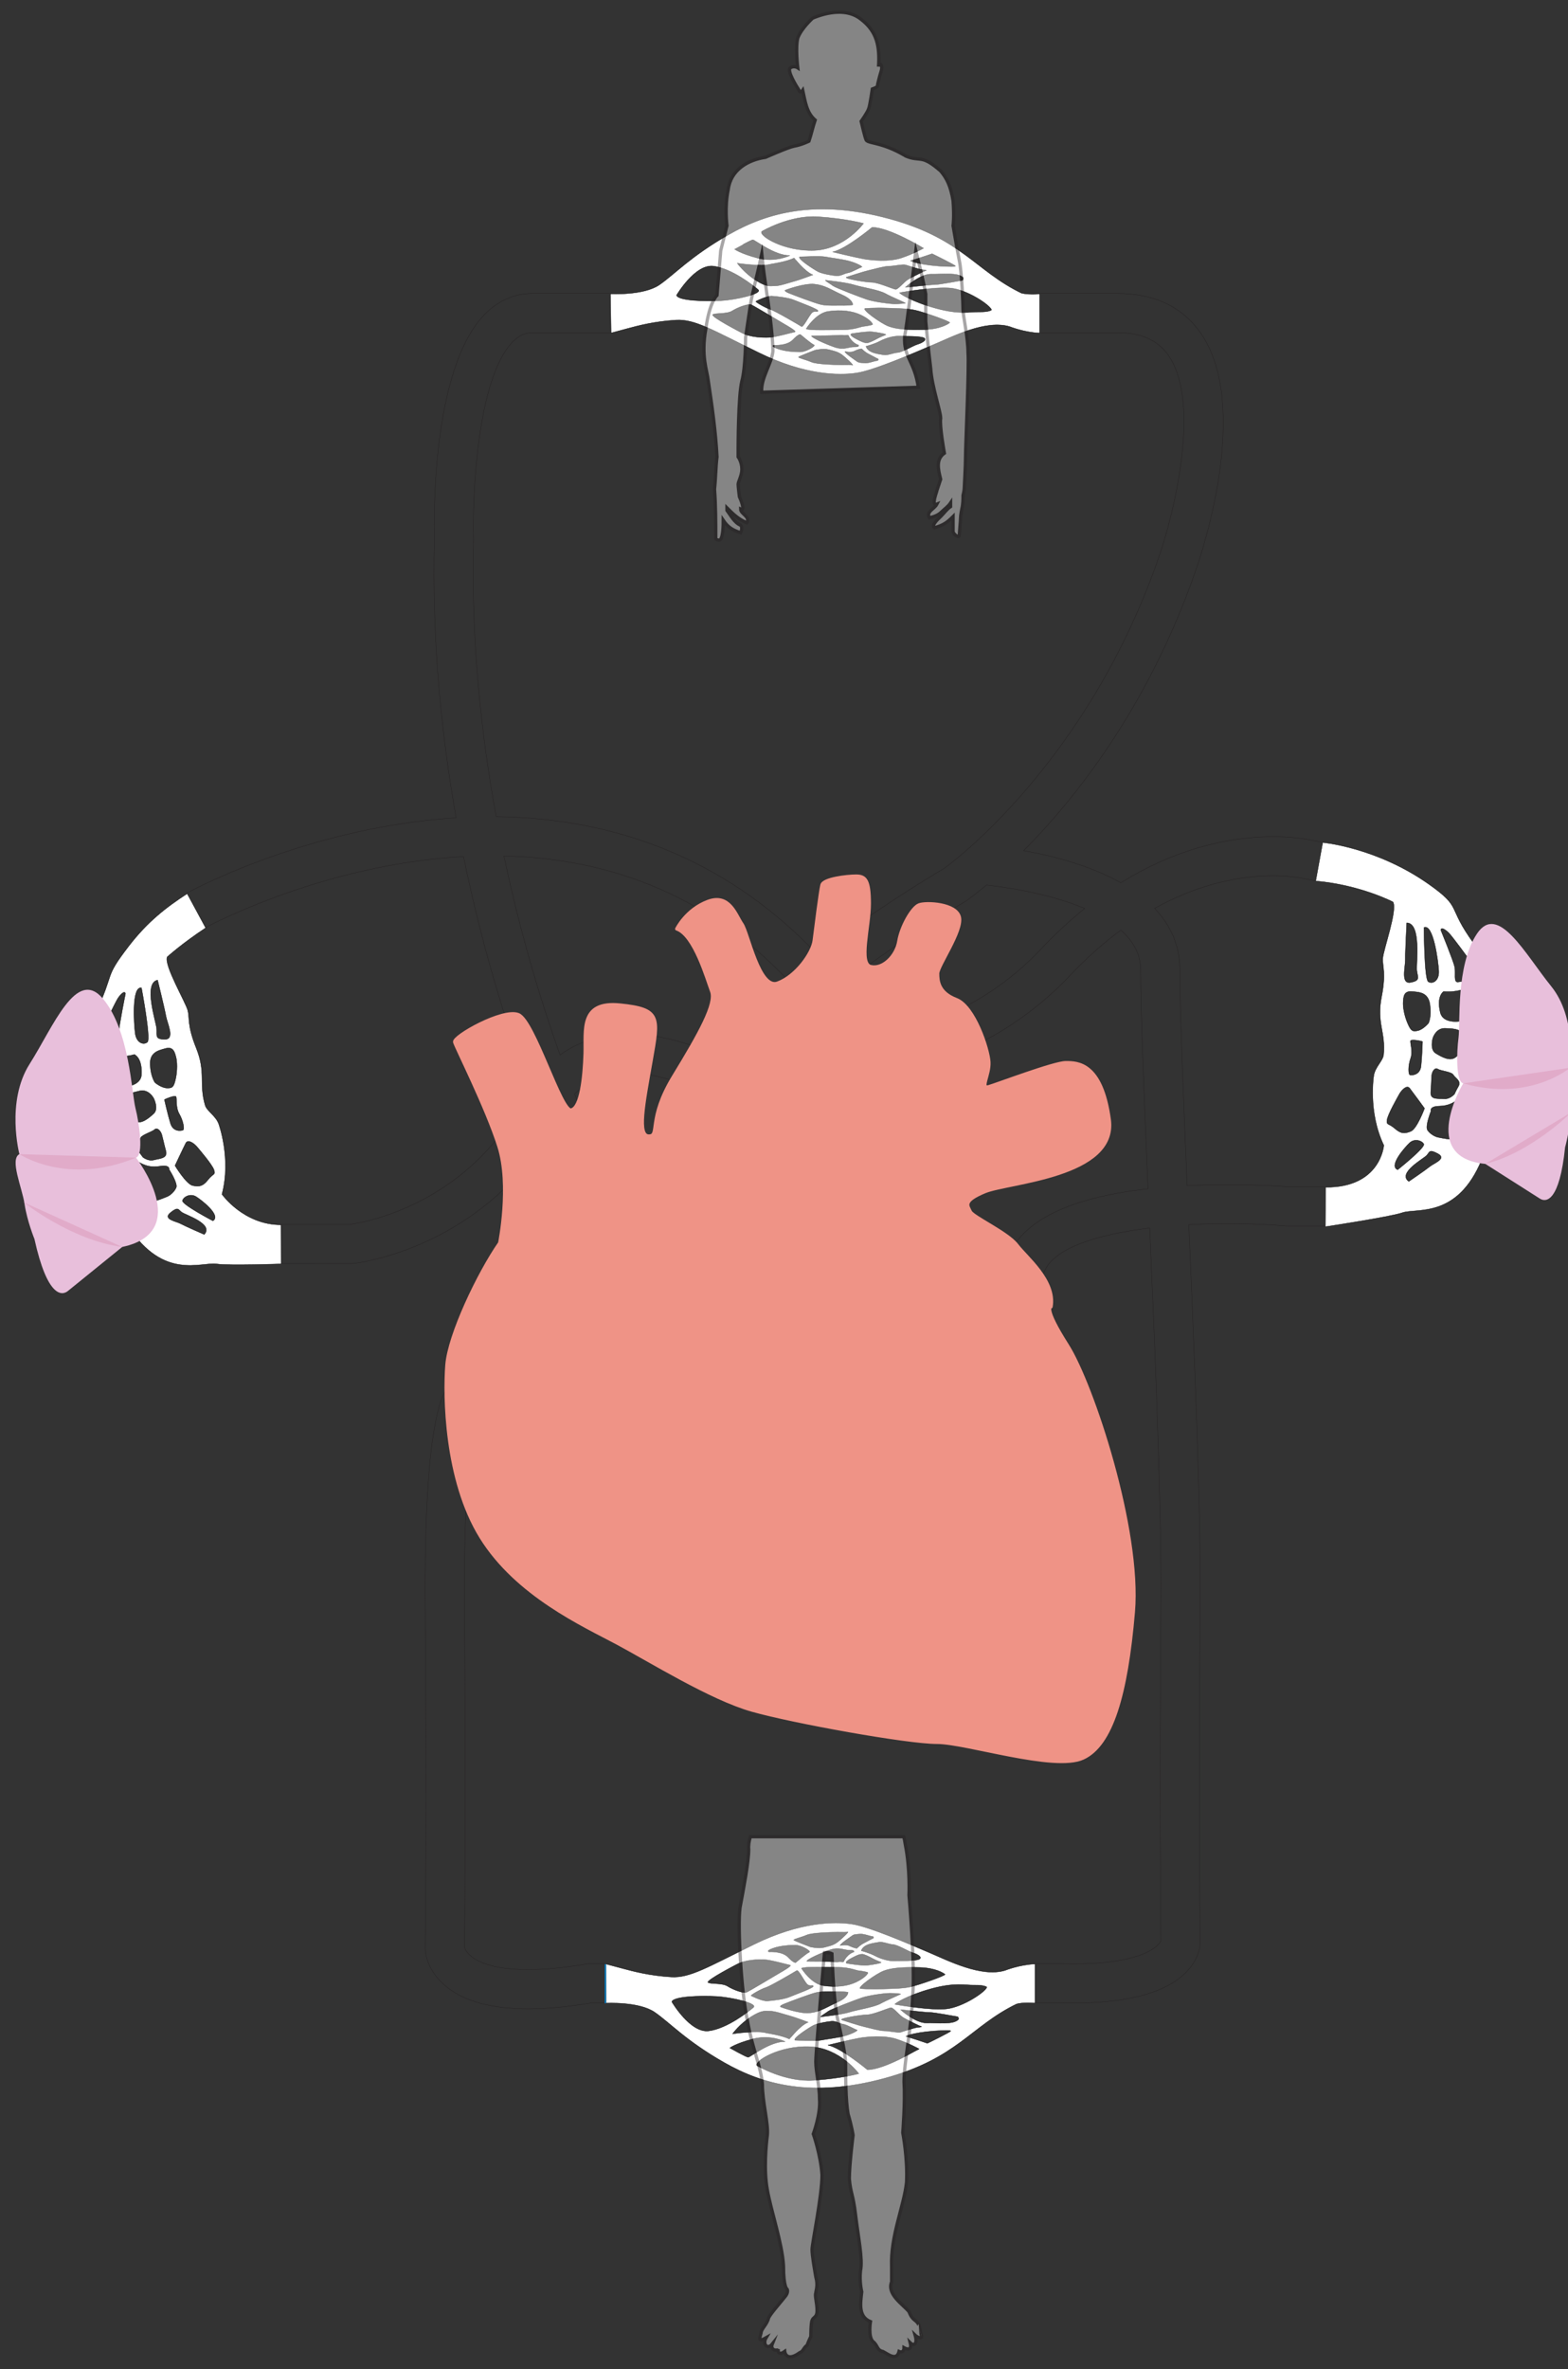<?xml version="1.0" encoding="utf-8"?>
<!DOCTYPE svg PUBLIC "-//W3C//DTD SVG 1.1//EN" "http://www.w3.org/Graphics/SVG/1.1/DTD/svg11.dtd">
<svg version="1.1" id="Layer_1" xmlns="http://www.w3.org/2000/svg" xmlns:xlink="http://www.w3.org/1999/xlink" x="0px" y="0px" width="480px" height="725px" viewBox="0 0 480 725" enable-background="new 0 0 480 725" xml:space="preserve">
<rect x="0" y="0" width="480" height="725" fill="#333333" stroke="none"/>
<g id="outline">
	<path fill="none" stroke="#231F20" stroke-width="0.1" stroke-miterlimit="10" d="M185.405,600.96h-5.417l-0.506,0.088
		c-22.393,3.855-31.375,0.428-34.737-1.959c-1.925-1.367-2.445-2.707-2.571-3.152c0.054-4.76,0.459-43.355-0.006-103.794
		c-0.398-51.808,4.319-60.282,4.858-61.077c-0.254,0.374-1.435,1.475-3.459,1.609l-0.799-11.973
		c-6.369,0.424-8.316,9.289-9.148,13.074c-2.501,11.385-3.663,31.054-3.452,58.459c0.494,64.182,0.006,103.652,0,104.045
		l-0.002,0.166l0.008,0.168c0.046,1.066,0.577,6.631,6.546,11.443c5.55,4.475,13.903,6.719,24.943,6.719
		c5.729,0,12.186-0.605,19.347-1.816h4.396"/>
	<path fill="none" stroke="#231F20" stroke-width="0.1" stroke-miterlimit="10" d="M318.059,101.808h24
		c7.207,0,12.292,2.238,15.546,6.842c10.407,14.724,1.39,49.858-2.975,62.188c-21.632,62.228-62.73,92.854-65.597,94.929
		c-4.13,2.424-21.532,12.851-38.889,26.269c-25.944-27.384-59.346-41.709-98.245-42.094c-4.66-25.407-7.723-54.211-6.938-84.645
		c0.003-0.109,0.003-0.219-0.001-0.328c-0.374-12.972,1.047-49.1,11.97-60.342c1.867-1.922,3.785-2.818,6.033-2.818h24
		 M404.773,257.718l-2.581-0.453c-3.124-0.737-28.805-5.943-59.079,12.893c-9.543-5.368-21.034-8.284-29.735-9.837
		c15.609-15.721,38.058-43.744,52.574-85.506c1.817-5.119,17.295-50.657,1.46-73.081c-5.589-7.914-14.118-11.926-25.353-11.926h-24
		 M405.667,363.188h-11.263c-2.072-0.16-15.424-1.109-30.995-0.333c-1.216-28.388-2.203-52.526-2.203-65.918
		c0-7.778-3.039-13.988-7.754-18.948c25.039-13.89,44.944-9.301,46.021-9.037l3.223,0.584 M316.344,612.946h8.314
		c1.316,0.035,2.604,0.055,3.862,0.055c16.451,0,27.941-3.037,34.185-9.043c4.297-4.133,4.673-8.23,4.687-9.387
		c0-0.049,0-0.098-0.001-0.145c-0.005-0.393-0.493-39.85,0.001-104.045c0.221-28.784-1.705-74.519-3.47-115.594
		c10.179-0.549,20.66-0.362,29.755,0.381c0.163,0.013,0.327,0.02,0.49,0.02h11.5 M319.415,389.913
		c2.313-7.709,15.994-12.093,32.542-14.097c1.752,40.8,3.654,86.106,3.436,114.472c-0.462,60.02-0.065,98.498-0.007,103.691
		c-0.502,1.029-4.762,7.688-30.479,6.969c-0.055,0-0.11-0.002-0.165-0.002h-8.397 M253.675,335.633l7.209-14.078
		c4.122,2.481,8.956,3.831,14.307,3.962c0.293,0.007,0.583,0.011,0.877,0.011c18.021-0.001,38.652-13.354,51.269-26.779
		c5.322-5.664,10.621-10.303,15.792-14.108c3.706,3.298,6.078,7.343,6.078,12.297c0,13.702,1.002,38.153,2.233,66.869
		c-25.222,2.836-39.856,10.448-43.52,22.657 M238.946,334.271l-2.738-2.099c-0.065-0.05-0.132-0.099-0.199-0.146
		c-0.331-0.233-2.772-1.93-6.638-4.123c4.776-6.215,11.683-12.85,19.366-19.294c1.079,1.339,2.147,2.698,3.198,4.094l-8.941,17.46
		 M227.939,350.286l-3.992-3.673c-1.226-1.745-1.558-3.668-1.078-6.172c0.131-0.686,0.319-1.388,0.552-2.102
		c3.116,1.77,5.175,3.154,5.604,3.447l2.621,2.009 M182.16,349.545c-0.099-0.205-2.593-5.45-6.247-14.748
		c2.804-2.816,6.12-4.678,10.018-5.621c8.605-2.084,18.528,0.504,26.693,3.871c-0.691,1.736-1.218,3.451-1.54,5.133
		c-1.154,6.025,0.11,11.613,3.658,16.16c0.202,0.259,0.426,0.502,0.668,0.725l4.404,4.052 M85.837,386.688l21.719,0.011
		c0.001,0,0.002,0,0.004,0c0.217,0,0.433-0.012,0.648-0.035c1.612-0.176,37.96-4.554,59.684-39.621
		c1.92,4.494,3.191,7.16,3.464,7.724 M62.851,283.9c0.307-0.168,31.091-16.84,70.065-21.022c3.032-0.325,6.026-0.566,8.985-0.729
		c6.121,29.94,14.173,54.451,20.319,70.741c-0.62,0.983-1.218,2.002-1.781,3.071c-17.43,33.088-49.649,38.258-53.247,38.737
		l-21.35-0.011 M186.964,89.808h-24c-5.475,0-10.537,2.232-14.641,6.456c-16.217,16.692-15.524,62.85-15.361,68.884
		c-0.779,30.727,2.139,59.613,6.672,85.135c-2.771,0.174-5.563,0.397-8.385,0.706c-41.277,4.516-72.852,21.666-74.176,22.394
		 M218.58,322.548c-10.184-4.35-23.358-7.957-35.438-5.043c-4.338,1.046-8.244,2.834-11.702,5.347
		c-5.423-15.181-11.941-36.112-17.17-60.898c34.452,0.804,63.442,13.396,86.553,37.615
		C232.17,306.905,224.162,314.789,218.58,322.548z M318.592,290.532c-13.005,13.838-30.745,23.276-43.108,22.989
		c-5.084-0.124-8.967-1.825-11.875-5.189c-1.789-2.483-3.625-4.888-5.507-7.216c14.003-10.731,28.747-20.166,37.227-25.13
		c0.132-0.078,0.262-0.16,0.388-0.248c0.396-0.275,2.682-1.888,6.257-4.884c5.468,0.594,18.921,2.452,30.081,7.167
		C327.599,281.603,323.095,285.741,318.592,290.532z"/>
</g>
<g id="rightlungcapillary">
	<path fill="white" stroke="black" stroke-width="0.1" id="SVGID_1_" d="M451.24,288.831c-8.572-11.719-3.348-10.831-13.876-18.256c-16.002-11.285-32.45-12.735-32.45-12.735
			l-2.144,11.771c13.741,1.22,23.648,6.413,23.648,6.413c1.483,2.381-2.975,14.675-3.122,17.316
			c-0.13,2.321,1.071,4.419-0.361,11.687c-1.589,8.066,1.295,10.782,0.606,17.777c-0.178,1.808-2.547,3.715-2.989,6.296
			c0,0-1.854,11.159,3.065,21.41c0,0-0.927,12.971-17.826,12.829l-0.076,12.074c0,0,20.022-3.043,23.502-4.266
			c4.491-1.578,16.879,1.971,24.409-16.304c7.53-18.273,3.627-18.367,5.29-28.606C460.582,316,459.813,300.549,451.24,288.831z
			 M443.638,285.635c0.946,0.988,5.575,7.245,6.5,8.537c0.924,1.292,1.856,3.808,1.772,4.924c-0.082,1.114-3.958,1.131-5.506,1.424
			c-1.552,0.292-0.717-2.704-1.088-4.566c-0.372-1.862-4.252-11.324-4.252-11.324C441.147,283.514,442.693,284.649,443.638,285.635z
			 M440.44,297.119c0.178,3.071-1.939,4.137-3.204,3.329c-1.266-0.808-1.313-16.608-1.313-16.608
			C438.767,282.624,440.26,294.047,440.44,297.119z M445.391,323.682c-1.61,1.103-4.061-0.201-5.912-1.358
			c-1.85-1.159-0.883-4.55-0.883-4.55c0.27-0.897,1.356-3.161,3.796-3.081c2.44,0.08,4.366,0.223,5.289,1.515
			c0.923,1.292,0.374,3.187,0.19,4.295C447.687,321.61,447.002,322.578,445.391,323.682z M446.474,332.426
			c-0.94,1.662-1.195,2.356-1.195,2.356s-1.346,1.633-3.168,1.497c-1.825-0.136-4.31,0.393-4.129-2.04
			c0.182-2.433,0.162-3.556,0.269-4.975c0.104-1.418,1.014-2.675,1.889-2.101c0.875,0.573,4.218,0.824,4.758,1.782
			C445.439,329.901,447.414,330.763,446.474,332.426z M430.627,282.425c4.583,0.036,2.836,12.544,3.092,14.602
			c0.256,2.058,1.201,3.046-1.901,3.629c-3.1,0.584-1.585-4.704-1.623-6.949C430.157,291.462,430.627,282.425,430.627,282.425z
			 M429.541,306.603c0.105-1.42,0.146-3.353,2.581-3.172c2.432,0.181,5.074,0.277,5.614,3.986c0.539,3.708-0.424,5.676-0.424,5.676
			s-1.568,1.922-3.228,2.308c-1.66,0.386-2.151,0.146-3.193-2.276C429.846,310.702,429.434,308.021,429.541,306.603z
			 M431.816,318.491c0.238-0.492,3.157,0.031,3.648,0.272c0,0-0.151,4.779-0.458,7.509c-0.305,2.73-2.76,2.853-3.36,2.705
			s-0.6-2.898,0.174-5.083C432.594,321.71,431.575,318.983,431.816,318.491z M424.608,342.723c0.23-1.716,3.158-6.798,3.747-7.875
			c0.591-1.078,2.261-2.991,3.191-1.801c0.932,1.189,4.537,6.146,4.537,6.146s-2.301,6.251-4.193,7.027
			c-1.892,0.777-3.016,0.795-4.929-0.876C425.049,343.672,424.379,344.438,424.608,342.723z M427.873,357.971
			c-2.892-1.087,2.132-6.818,3.657-8.233c1.527-1.415,3.767-0.674,4.32,0.386C436.406,351.185,427.873,357.971,427.873,357.971z
			 M437.72,356.987c-1.188,0.981-6.46,4.582-6.46,4.582c-3.577-2.605,4.578-6.969,5.494-7.994s0.709-1.982,3.462-0.478
			C442.965,354.599,438.909,356.005,437.72,356.987z M450.209,342.488c-0.254,2.019-1.488,3.559-2.435,5.324
			c-0.947,1.764-6.453,0.437-7.46,0.259c-1.006-0.176-2.474-0.999-3.303-2.182c-0.83-1.184,1.045-5.833,1.045-5.833
			s-0.602-1.471,2.461-1.549s4.564-1.087,6.082-2.299c1.519-1.213,1.78-2.008,2.514-2.26c0.731-0.25,1.391,1.837,1.705,3.083
			C451.134,338.275,450.462,340.468,450.209,342.488z M450.065,325.252c-0.232,0.391-0.827,2.894-1.206,3.885
			c-0.378,0.992-1.114-0.083-1.547-1.135c-0.431-1.052,0.554-3.322,0.833-4.32c0.278-0.998,1.66-3.138,1.66-3.138
			C452.095,319.9,450.299,324.861,450.065,325.252z M453.571,308.29c-0.49,3.836-11.403,6.692-12.656,1.604
			c-1.252-5.088,0.99-6.448,0.99-6.448c4.452,0.435,8.166-1.534,10.012-1.701C453.765,301.577,454.06,304.453,453.571,308.29z"/>
	<clipPath id="SVGID_2_">
		<use xlink:href="#SVGID_1_"  overflow="visible"/>
	</clipPath>
	<linearGradient id="SVGID_3_" gradientUnits="userSpaceOnUse" x1="431.313" y1="255.859" x2="431.313" y2="377.493">
		<stop  offset="0" style="stop-color:#007DC5"/>
		<stop  offset="1" style="stop-color:#ED1C24"/>
	</linearGradient>
	<rect x="401.485" y="134.785" clip-path="url(#SVGID_2_)" fill="url(#SVGID_3_)" width="59.655" height="121.633">
		<set attributeName="y" to ="134.785" begin="redinrightanim.end+1.5s" dur="0s"/>
		<animate id="rightlungcapillaryanim" attributeName="y" from="134.785" to="256.418" begin="blueoutrightanim.end" dur="1.5s" fill="freeze"/>
	</rect>
</g>
<g id="leftlungcapillary">
	<path id="SVGID_4_" fill="white" stroke="black" stroke-width="0.1" d="M67.947,365.489c2.901-10.992-1.02-21.603-1.02-21.603c-0.92-2.451-3.605-3.878-4.121-5.621
			c-1.993-6.741,0.328-9.951-2.751-17.574c-2.774-6.868-1.99-9.155-2.555-11.411c-0.642-2.566-7.334-13.801-6.325-16.419
			c0,0,4.464-4.071,11.785-8.898l-5.66-10.469c-6.37,4.131-12.154,8.6-17.9,16.076c-7.851,10.214-3.979,7.418-10.192,20.542
			c-6.212,13.123-4.06,28.442-0.497,38.183c3.56,9.743-0.256,10.57,10.58,27.099c10.835,16.531,22.333,10.712,27.041,11.417
			c3.647,0.547,19.725-0.013,19.725-0.013l-0.046-11.957C74.555,374.842,67.947,365.489,67.947,365.489z M60.346,350.999
			c0.781,0.948,4.612,5.388,5.162,7.03c0.547,1.64-0.255,1.015-1.818,3.016c-1.564,2.002-2.671,2.196-4.676,1.789
			c-2.004-0.407-5.44-6.113-5.44-6.113s2.607-5.547,3.3-6.89C57.562,348.487,59.562,350.052,60.346,350.999z M56.008,345.853
			c-0.562,0.258-2.996,0.6-3.81-2.024c-0.814-2.623-1.863-7.288-1.863-7.288c0.438-0.329,3.207-1.392,3.532-0.954
			c0.33,0.438-0.158,3.309,1.014,5.308C56.052,342.893,56.571,345.594,56.008,345.853z M42.989,348.315
			c0.351-1.042,3.586-1.918,4.338-2.646c0.75-0.729,1.88,0.334,2.249,1.708c0.372,1.374,0.564,2.481,1.201,4.836
			c0.635,2.354-1.905,2.303-3.672,2.78c-1.765,0.477-3.393-0.874-3.393-0.874s-0.381-0.633-1.617-2.089
			C40.859,350.575,42.636,349.357,42.989,348.315z M41.513,343.24c-1.791-0.781-2.646-1.603-3.035-2.655
			c-0.389-1.054-1.284-2.812-0.62-4.255c0.662-1.442,2.526-1.945,4.908-2.483c2.381-0.537,3.874,1.48,4.308,2.312
			c0,0,1.588,3.148-0.01,4.635C45.462,342.278,43.301,344.02,41.513,343.24z M48.247,299.941c0,0,2.163,8.787,2.549,10.999
			c0.385,2.212,2.868,7.121-0.287,7.129c-3.157,0.011-2.414-1.137-2.55-3.206C47.822,312.795,43.751,300.839,48.247,299.941z
			 M50.733,320.852c2.357-0.636,2.761,1.255,3.132,2.63c0.372,1.373,0.471,4.083-0.099,6.66c-0.567,2.576-1.006,2.903-2.708,2.836
			c-1.702-0.066-3.604-1.659-3.604-1.659s-1.316-1.751-1.484-5.495C45.801,322.079,48.378,321.488,50.733,320.852z M43.311,302.327
			c0,0,2.929,15.527,1.838,16.559c-1.091,1.032-3.37,0.383-3.773-2.667C40.973,313.168,40.29,301.668,43.311,302.327z
			 M31.296,315.151c0.664-1.443,4.033-8.46,4.775-9.608c0.742-1.146,2.048-2.552,2.339-1.472c0,0-2.029,10.023-2.045,11.922
			c-0.013,1.899,1.37,4.684-0.208,4.689c-1.575,0.004-5.387,0.717-5.677-0.362C30.189,319.24,30.631,316.594,31.296,315.151z
			 M30.582,329.663c-1.202-3.676-1.454-6.557,0.394-6.739c1.843-0.184,5.862,1.051,10.152-0.214c0,0,2.459,0.914,2.187,6.147
			C43.042,334.088,31.787,333.338,30.582,329.663z M36.586,340.989c0,0,1.76,1.842,2.222,2.77c0.462,0.927,1.856,2.971,1.631,4.085
			c-0.227,1.115-0.747,2.309-1.305,1.406c-0.56-0.902-1.614-3.248-1.916-3.588C36.914,345.322,34.216,340.787,36.586,340.989z
			 M43.714,367.387c-1.263-1.556-2.765-2.835-3.395-4.771c-0.628-1.936-1.701-3.963-1.626-5.246
			c0.074-1.283,0.329-3.457,1.095-3.348c0.769,0.109,1.175,0.84,2.894,1.746c1.719,0.905,3.384,1.613,6.406,1.113
			s2.709,1.058,2.709,1.058s2.717,4.214,2.124,5.533c-0.592,1.318-1.878,2.402-2.833,2.766S44.976,368.94,43.714,367.387z
			 M62.522,377.79c0,0-5.854-2.545-7.206-3.285c-1.353-0.74-5.602-1.357-3.185-3.35c2.421-1.996,2.398-1.016,3.49-0.183
			C56.714,371.807,65.545,374.558,62.522,377.79z M65.172,373.618c0,0-9.659-5.059-9.312-6.205c0.344-1.146,2.403-2.294,4.169-1.192
			C61.795,367.323,67.807,372.007,65.172,373.618z"/>
	<clipPath id="SVGID_5_">
		<use xlink:href="#SVGID_4_"  overflow="visible"/>
	</clipPath>
	<linearGradient id="SVGID_6_" gradientUnits="userSpaceOnUse" x1="55.633" y1="271.183" x2="55.633" y2="388.278">
		<stop  offset="0" style="stop-color:#007DC5"/>
		<stop  offset="1" style="stop-color:#ED1C24"/>
	</linearGradient>
	<rect x="24.064" y="151.634" clip-path="url(#SVGID_5_)" fill="url(#SVGID_6_)" width="63.139" height="118.925">
		<set attributeName="y" to ="151.634" begin="redinrightanim.end+1.5s" dur="0s"/>
		<animate id="leftlungcapillaryanim" attributeName="y" from="151.634" to="270.559" begin="blueoutrightanim.end" dur="1.5s" fill="freeze"/>
	</rect>
</g>
<g id="thoraxcapillary">
	<path id="SVGID_7_" fill="white" stroke="black" stroke-width="0.1" d="M312.688,89.709c-14.119-6.832-18.239-16.729-40.512-22.773s-37.18-1.927-49.017,4.817
			c-11.838,6.745-16.485,12.087-21.309,15.417c-4.822,3.328-14.981,2.769-14.981,2.769l0.195,11.966c0,0,1.593-0.437,4.995-1.347
			c3.249-0.869,8.149-2.202,14.879-2.607c5.716-0.344,11.223,3.059,25.34,9.979s24.553,7.007,29.901,6.219
			c5.35-0.788,17.626-6.131,23.588-8.671c5.963-2.541,16.047-7.708,23.325-5.519c0,0,4.415,1.772,9.179,1.967v-11.97
			C314.683,90.28,312.688,89.709,312.688,89.709z M294.43,85.834c-0.572,0.048-6.854,1.284-8.378,1.284
			c-1.522,0-8.519,0.856-8.9,0.808c0,0,4.57-4.136,7.949-4.041c3.379,0.095,8.187-0.618,9.757,1.093
			C294.858,84.979,295,85.787,294.43,85.834z M262.137,103.741c-2.69-1.409-1.368-1.629-1.368-1.629s4.586-0.749,6.173-0.572
			c1.587,0.176,4.675,0.704,4.189,0.924c-0.486,0.22-1.808,0.705-2.646,1.189c-0.838,0.484-2.645,1.365-3.13,1.277
			C264.871,104.842,264.827,105.15,262.137,103.741z M261.519,106.163c-1.808-0.044-3.13,1.101-6.129,0.044
			c-2.997-1.057-7.097-2.95-6.965-3.435c0,0,2.072-0.044,4.364-0.044c2.293,0,4.674-0.265,5.424-0.132
			c0.749,0.132,1.454-0.264,1.587,0.221c0.131,0.484,1.41,2.378,2.998,2.774C262.798,105.591,263.327,106.207,261.519,106.163z
			 M264.077,99.909c-0.264,0-2.689,1.013-6.04,1.013s-10.581,0.264-11.243-0.309c0,0,2.954-4.8,6.79-5.329
			c3.836-0.528,7.275-0.176,10.008,1.146c2.734,1.321,3.615,2.643,3.527,2.863S264.341,99.909,264.077,99.909z M244.789,78.607
			c0,0,6.329-0.333,7.947,0c1.619,0.333,5.093,0.713,7.331,1.332c2.236,0.618,4.235,1.711,3.712,1.807
			c-0.523,0.095-2.998,1.569-4.189,1.759c-1.188,0.19-2.188,0.999-3.569,0.903c-1.38-0.095-4.378-0.666-5.521-1.236
			C249.357,82.601,244.075,79.226,244.789,78.607z M257.771,90.22c3.528,1.585,3.264,3.083,3.264,3.083
			c-0.706,0.132-2.689,0.22-3.352,0.176c-0.661-0.044-4.364,0.176-6.304-0.264s-8.422-2.907-9.921-3.523
			c-1.498-0.617-1.102-0.88-1.102-0.88s5.731-2.203,8.994-1.85C252.613,87.313,254.245,88.634,257.771,90.22z M248.833,84.123
			c0,0-4.332,1.616-5.664,1.949c-1.334,0.333-4.521,1.474-5.949,1.426c-1.428-0.047-2.332,0.523-5.854-1.711
			c-3.522-2.235-5.663-5.23-5.663-5.23s7.662,1.141,10.423,0.238c0,0,4.854-0.713,6.996-1.854
			C243.122,78.94,246.216,83.029,248.833,84.123z M236.388,90.617c1.631,0.132,4.982,0.484,6.746,1.233s7.451,2.774,7.274,3.303
			c-0.177,0.528-1.102-0.353-2.028,0.749c-0.926,1.101-2.513,4.36-3.043,4.008c-0.527-0.353-8.023-4.756-9.478-5.197
			c-1.456-0.44-4.894-2.422-4.453-2.51C231.407,92.202,234.757,90.484,236.388,90.617z M255.038,87.49
			c-0.661-0.528-2.821-1.762-2.292-1.718c0,0,6.35,0.661,8.686,1.409c2.337,0.749,7.494,1.498,9.567,2.643
			c2.072,1.145,6.394,2.907,6.173,2.951s-1.499,0.22-3.307,0.22s-6.481-0.705-8.377-1.321
			C263.591,91.057,255.701,88.018,255.038,87.49z M266.919,86.405c-1.762,0-8.519-1.093-7.854-1.569c0,0,5.569-1.807,6.901-2.092
			c1.334-0.285,4.664-1.284,6.188-1.284c1.523,0,4.235-0.665,5.093-0.38c0.856,0.285,4.521,1.474,5.282,1.474
			c0.762,0,1.238,0.285,1,0.237s-3.904,1.807-5.378,2.615c-1.477,0.809-3.236,3.281-4.047,3.138
			C273.297,88.402,268.681,86.405,266.919,86.405z M292.478,81.413c0.047,0.285-2.475,0.143-2.475,0.143
			c-7.33-0.19-12.09-1.711-11.137-1.854c0.951-0.143,6.471-2.044,6.471-2.044C285.671,77.799,292.429,81.127,292.478,81.413z
			 M282.726,75.973c0,0-3.043,1.718-6.813,2.973c-3.77,1.255-9.06,0.727-11.374,0.33c-2.315-0.396-9.656-2.18-9.656-2.18
			c4.034-0.793,12.084-7.522,12.084-7.522C272.125,69.508,282.726,75.973,282.726,75.973z M233.192,70.82
			c0,0,8.53-5.086,17.261-4.492c8.73,0.595,13.889,2.048,13.889,2.048s-5.754,7.862-15.013,8.258
			C240.07,77.03,232.134,72.141,233.192,70.82z M230.48,73.396c0.597,0,6.746,4.916,11.309,4.783c0,0-4.477,2.262-9.898,0.808
			c-5.424-1.453-7.031-2.75-7.031-2.75S229.885,73.396,230.48,73.396z M207.107,90.355c0,0,5.652-9.633,11.304-8.908
			c5.65,0.725,12.218,5.949,13.669,7.192c1.453,1.243-6.656,3.117-11.375,3.375C215.987,92.274,207.522,92.064,207.107,90.355z
			 M227.042,101.847c0,0-9.51-4.916-8.86-5.55c0.588-0.573,4.287-0.101,5.95-1.145c1.896-1.189,4.983-2.247,5.821-1.894
			c0.836,0.353,9.347,5.461,10.184,5.946c0.838,0.484,3.924,2.246,3.175,2.378c-0.75,0.132-5.864,1.586-7.761,1.674
			C233.656,103.345,229.819,103.3,227.042,101.847z M236.875,105.635c0,0,3.967,0.309,5.818-1.629
			c1.854-1.938,2.338-1.63,2.338-1.63s3.395,2.907,4.145,3.171c0.75,0.265-2.426,2.158-4.189,2.158s-4.585-0.132-6.922-0.969
			C235.728,105.899,236.875,105.635,236.875,105.635z M260.946,111.756c-0.617-0.176-1.146-0.088-3.175-0.088
			c-2.026,0-7.803-0.176-9.391-0.881c-1.587-0.705-4.188-1.277-3.924-1.542c0.266-0.264,5.026-2.07,5.026-2.07
			s2.469-0.616,4.188-0.176c1.719,0.44,2.778,0.661,3.968,1.498C258.83,109.334,261.563,111.933,260.946,111.756z M268.397,110.391
			c-0.573,0-2.513,0.837-3.791,0.705c-1.279-0.132-1.676-0.044-2.381-0.572c-0.706-0.528-3.659-2.466-3.572-2.951
			c0,0,1.765,0.44,2.822-0.088c1.06-0.529,2.205-0.837,2.338-0.705c0.132,0.132,1.013,1.013,1.895,1.453
			c0.882,0.44,2.866,1.542,3.042,1.586C268.925,109.862,268.97,110.391,268.397,110.391z M280.654,105.458
			c-1.059,0.308-4.41,2.334-5.819,2.422c-1.411,0.088-3.175,0.969-4.409,0.705s-4.629-0.44-5.336-2.599c0,0,2.471-0.617,4.278-1.585
			s4.232-1.585,5.643-1.542c1.411,0.044,7.274-0.088,8.024,0.661C283.784,104.27,281.712,105.15,280.654,105.458z M282.858,100.878
			c-5.092,0.132-8.53-0.132-10.911-1.057s-8.134-5.087-7.143-5.417c0,0,2.711-0.264,6.48-0.132s6.415,0.132,8.862,0.661
			c2.446,0.528,10.978,3.501,10.581,3.832C290.332,99.095,287.951,100.746,282.858,100.878z M299.789,95.461
			c-2.91-0.066-5.953,0.925-13.359-1.123c-7.406-2.048-11.176-4.558-11.045-4.756c0,0,10.913-1.981,15.873-1.387
			c4.959,0.595,11.771,5.087,12.301,6.672C303.558,94.866,302.699,95.527,299.789,95.461z"/>
	<clipPath id="SVGID_8_">
		<use xlink:href="#SVGID_7_"  overflow="visible"/>
	</clipPath>
	<linearGradient id="SVGID_9_" gradientUnits="userSpaceOnUse" x1="186.945" y1="88.955" x2="318.435" y2="88.955">
		<stop  offset="0" style="stop-color:#007DC5"/>
		<stop  offset="1" style="stop-color:#ED1C24"/>
	</linearGradient>
	<rect clip-path="url(#SVGID_8_)" fill="url(#SVGID_9_)" x="318.44" y="63.469" width="131.495" height="51.241">
		<set attributeName="x" to ="318.44" begin="redinrightanim.end+1.5s" dur="0s"/>
		<animate id="thoraxcapillaryanim" attributeName="x" from="318.44" to="186.945" begin="redoutdownanim.end" dur="1.5s" fill="freeze"/>
	</rect>
</g>
<g id="legscapillary">
	<path id="SVGID_10_" fill="white" stroke="black" stroke-width="0.1" d="M316.828,613.023v-11.971c-4.764,0.195-9.18,1.967-9.18,1.967c-7.277,2.189-17.361-2.979-23.324-5.52
					c-5.963-2.539-18.238-7.883-23.588-8.67c-5.348-0.789-15.785-0.701-29.902,6.219c-14.116,6.92-19.623,10.322-25.34,9.979
					c-6.729-0.404-11.629-1.738-14.879-2.607c-3.401-0.909-5.14-1.372-5.14-1.372l0.03,11.991c0,0,10.079-0.559,14.901,2.771
					c4.824,3.329,9.471,8.672,21.31,15.416c11.837,6.744,26.743,10.86,49.017,4.817c22.272-6.045,26.393-15.94,40.512-22.772
					C311.244,613.271,313.24,612.7,316.828,613.023z M293.414,618.001c-1.568,1.711-6.377,0.998-9.756,1.094
					c-3.379,0.095-7.949-4.041-7.949-4.041c0.381-0.049,7.377,0.809,8.9,0.809c1.522,0,7.805,1.235,8.377,1.283
					C293.557,617.192,293.414,618.001,293.414,618.001z M263.912,598.05c0.484-0.088,2.291,0.793,3.129,1.277
					c0.838,0.482,2.16,0.969,2.646,1.188c0.485,0.22-2.603,0.748-4.189,0.925c-1.586,0.177-6.172-0.571-6.172-0.571
					s-1.322-0.222,1.367-1.63C263.385,597.829,263.428,598.138,263.912,598.05z M261.355,597.389
					c-1.588,0.396-2.867,2.29-2.998,2.774c-0.133,0.483-0.838,0.088-1.588,0.221s-3.131-0.133-5.424-0.133
					c-2.291,0-4.363-0.043-4.363-0.043c-0.133-0.485,3.967-2.379,6.965-3.437c2.998-1.057,4.32,0.089,6.129,0.045
					C261.885,596.771,261.355,597.389,261.355,597.389z M265.676,603.688c0.088,0.22-0.793,1.541-3.527,2.862
					c-2.731,1.322-6.172,1.674-10.008,1.146c-3.836-0.528-6.789-5.329-6.789-5.329c0.662-0.572,7.892-0.31,11.242-0.31
					c3.352,0,5.775,1.014,6.041,1.014C262.898,603.07,265.588,603.466,265.676,603.688z M249.057,619.808
					c1.144-0.569,4.142-1.141,5.521-1.235c1.38-0.096,2.381,0.713,3.568,0.902c1.19,0.19,3.666,1.664,4.188,1.76
					s-1.478,1.188-3.713,1.807c-2.236,0.619-5.711,1-7.33,1.332c-1.617,0.334-7.947,0-7.947,0
					C242.633,623.753,247.914,620.378,249.057,619.808z M247.906,616.018c-3.262,0.354-8.994-1.851-8.994-1.851
					s-0.396-0.263,1.103-0.879c1.499-0.617,7.981-3.084,9.92-3.523c1.938-0.438,5.643-0.221,6.305-0.264
					c0.662-0.045,2.646,0.043,3.352,0.176c0,0,0.264,1.498-3.264,3.082C252.803,614.346,251.17,615.667,247.906,616.018z
					 M241.68,624.038c-2.142-1.141-6.997-1.854-6.997-1.854c-2.761-0.902-10.423,0.238-10.423,0.238s2.141-2.995,5.663-5.229
					s4.426-1.664,5.854-1.711c1.429-0.049,4.615,1.094,5.95,1.426c1.332,0.333,5.664,1.949,5.664,1.949
					C244.773,619.95,241.68,624.04,241.68,624.038z M229.963,610.776c-0.441-0.089,2.996-2.07,4.453-2.511
					c1.455-0.44,8.951-4.844,9.479-5.196c0.528-0.353,2.116,2.906,3.043,4.008c0.926,1.103,1.85,0.221,2.026,0.75
					c0.179,0.528-5.51,2.553-7.272,3.303c-1.765,0.748-5.115,1.101-6.747,1.232C233.314,612.495,229.964,610.777,229.963,610.776z
					 M264.045,611.306c1.896-0.615,6.568-1.32,8.377-1.32s3.086,0.177,3.307,0.22c0.222,0.045-4.102,1.807-6.172,2.951
					c-2.074,1.145-7.229,1.895-9.567,2.643c-2.337,0.748-8.687,1.41-8.687,1.41c-0.529,0.043,1.631-1.19,2.293-1.719
					S262.148,611.923,264.045,611.306z M272.66,614.436c0.813-0.144,2.57,2.329,4.047,3.139c1.475,0.809,5.141,2.663,5.379,2.615
					c0.238-0.049-0.238,0.235-1,0.235s-4.426,1.189-5.281,1.476c-0.859,0.284-3.57-0.381-5.094-0.381s-4.854-0.999-6.188-1.283
					c-1.332-0.285-6.902-2.093-6.902-2.093c-0.664-0.477,6.094-1.567,7.855-1.567C267.236,616.576,271.854,614.577,272.66,614.436z
					 M283.895,625.321c0,0-5.521-1.9-6.471-2.044c-0.953-0.144,3.807-1.664,11.137-1.854c0,0,2.521-0.142,2.476,0.145
					C290.986,621.854,284.229,625.181,283.895,625.321z M265.523,633.405c0,0-8.049-6.729-12.084-7.521c0,0,7.342-1.784,9.656-2.18
					c2.313-0.397,7.604-0.926,11.375,0.33c3.77,1.254,6.813,2.973,6.813,2.973S270.682,633.472,265.523,633.405z M247.887,626.346
					c9.258,0.396,15.012,8.258,15.012,8.258s-5.157,1.453-13.889,2.049c-8.73,0.594-17.261-4.492-17.261-4.492
					C230.691,630.839,238.627,625.949,247.887,626.346z M223.417,626.743c0,0,1.607-1.298,7.031-2.75
					c5.422-1.455,9.898,0.807,9.898,0.807c-4.563-0.133-10.712,4.783-11.309,4.783C228.442,629.583,223.417,626.743,223.417,626.743
					z M219.262,610.966c4.719,0.258,12.828,2.132,11.375,3.375c-1.451,1.242-8.02,6.467-13.669,7.191
					c-5.652,0.725-11.304-8.908-11.304-8.908C206.079,610.915,214.543,610.706,219.262,610.966z M234.108,599.724
					c1.897,0.089,7.011,1.542,7.761,1.675c0.748,0.132-2.337,1.895-3.175,2.378c-0.837,0.484-9.348,5.593-10.184,5.945
					c-0.838,0.354-3.926-0.705-5.821-1.895c-1.663-1.043-5.362-0.572-5.95-1.146c-0.649-0.635,8.86-5.551,8.86-5.551
					C228.375,599.68,232.213,599.634,234.108,599.724z M236.622,596.243c2.338-0.837,5.16-0.969,6.921-0.969
					c1.764,0,4.939,1.893,4.189,2.157s-4.146,3.172-4.146,3.172s-0.483,0.308-2.338-1.631c-1.851-1.938-5.818-1.629-5.818-1.629
					S234.286,597.081,236.622,596.243z M256.195,594.482c-1.189,0.837-2.25,1.058-3.969,1.498c-1.72,0.439-4.188-0.177-4.188-0.177
					s-4.761-1.806-5.024-2.069c-0.266-0.265,2.336-0.838,3.924-1.542c1.588-0.705,7.364-0.882,9.391-0.882
					c2.029,0,2.559,0.089,3.174-0.088C260.119,591.046,257.387,593.646,256.195,594.482z M267.307,593.161
					c-0.176,0.043-2.16,1.146-3.041,1.586c-0.883,0.438-1.764,1.32-1.896,1.453c-0.134,0.131-1.277-0.177-2.338-0.705
					c-1.058-0.529-2.822-0.089-2.822-0.089c-0.086-0.485,2.867-2.423,3.572-2.95c0.704-0.528,1.104-0.44,2.381-0.572
					c1.278-0.133,3.219,0.705,3.791,0.705C267.527,592.589,267.482,593.118,267.307,593.161z M281.592,599.46
					c-0.75,0.748-6.613,0.617-8.023,0.66c-1.411,0.043-3.836-0.574-5.643-1.541c-1.809-0.969-4.279-1.586-4.279-1.586
					c0.707-2.158,4.103-2.334,5.336-2.6c1.234-0.265,2.998,0.617,4.41,0.705c1.408,0.089,4.76,2.114,5.818,2.423
					C280.27,597.829,282.342,598.71,281.592,599.46z M289.283,604.214c0.398,0.332-8.135,3.305-10.58,3.832
					c-2.447,0.529-5.094,0.529-8.861,0.662c-3.77,0.131-6.48-0.133-6.48-0.133c-0.991-0.33,4.763-4.492,7.144-5.416
					c2.382-0.927,5.818-1.189,10.91-1.059C286.508,602.233,288.889,603.884,289.283,604.214z M302.115,608.112
					c-0.529,1.585-7.342,6.077-12.301,6.672c-4.959,0.594-15.873-1.388-15.873-1.388c-0.131-0.196,3.639-2.707,11.045-4.756
					c7.406-2.048,10.449-1.057,13.359-1.123C301.255,607.452,302.115,608.113,302.115,608.112z"/>
	<clipPath id="SVGID_11_">
		<use xlink:href="#SVGID_10_"  overflow="visible"/>
	</clipPath>
			
	<linearGradient id="SVGID_12_" gradientUnits="userSpaceOnUse" x1="17.502" y1="700.457" x2="148.992" y2="700.457" gradientTransform="matrix(1 0 0 -1 168 1314.48)">
		<stop  offset="0" style="stop-color:#007DC5"/>
		<stop  offset="1" style="stop-color:#ED1C24"/>
	</linearGradient>
	<rect clip-path="url(#SVGID_11_)" fill="url(#SVGID_12_)" x="319.44" y="588.538" width="133.938" height="51.241">
		<set attributeName="x" to ="319.44" begin="redinrightanim.end+1.5s" dur="0s"/>
		<animate id="legcapillaryanim" attributeName="x" from="319.44" to="185.502" begin="redoutdownanim.end" dur="1.5s" fill="freeze"/>
	</rect>
</g>
<g>
	<path fill="none" stroke="#ED1C24" stroke-width="12" stroke-linejoin="round" stroke-dasharray="360" stroke-dashoffset="-360" d="M318.171,95.937 c0,0,10,0,24,0c45.571,0,18.238,77,18.238,77c-23.29,67-68,98-68,98s-92.767,54.285-72.825,79.842l4.404,4.052">
		<set attributeName="stroke-dashoffset" to ="-360" begin="redinrightanim.end+1.5s" dur="0s"/>
		<animate id="redoutupanim" attributeName="stroke-dashoffset" values="-360;0" begin="0s;redinrightanim.end+3s" dur="1.5s" fill="freeze"/>
	</path>

	<path fill="none" stroke="#ED1C24" stroke-width="12" stroke-linejoin="round" stroke-dasharray="418" stroke-dashoffset="418" d="M299.965,264.757 c0,0,55.354,3.401,55.354,32.31c0,34.505,6.583,141.747,6.186,193.397c-0.5,65,0,104.167,0,104.167s-0.152,13.45-36.65,12.444 h-8.397">
		<set attributeName="stroke-dashoffset" to ="418" begin="redinrightanim.end+1.5s" dur="0s"/>
		<animate id="redoutdownanim" attributeName="stroke-dashoffset" values="418;0" begin="redoutupanim.begin+0.6s" dur="0.9s" fill="freeze" />
	</path>

	<path fill="none" stroke="#007DC5" stroke-width="12" stroke-dasharray="225" stroke-dashoffset="-225" d="M143.28,426.817c0,0-7.5,0.5-7,65.5 s0,104.167,0,104.167s0.78,18.107,44.333,10.604h4.904">
		<set attributeName="stroke-dashoffset" to ="-225" begin="redinrightanim.end+1.5s" dur="0s"/>
		<animate id="blueindownanim" attributeName="stroke-dashoffset" values="-225;0" begin="legcapillaryanim.end" dur="1.5s" fill="freeze"/>
	</path>

	<path fill="none" stroke="#007DC5" stroke-width="12" stroke-linejoin="round" stroke-dasharray="296" stroke-dashoffset="296" d="M187.077,95.937 c0,0-10,0-24,0c-26,0-24,69.333-24,69.333c-2.666,103.333,37.793,187.015,37.793,187.015">
		<set attributeName="stroke-dashoffset" to ="296" begin="redinrightanim.end+1.5s" dur="0s"/>
		<animate id="blueinupanim" attributeName="stroke-dashoffset" values="296;0" begin="thoraxcapillaryanim.end" dur="1.5s" fill="freeze"/>
	</path>
	
	<path fill="none" stroke="#007DC5" stroke-width="12" stroke-dasharray="245" stroke-dashoffset="-245" d="M60.077,278.77c0,0,125.5-69,199,33.5 l-10.63,20.758">
		<set attributeName="stroke-dashoffset" to ="-245" begin="redinrightanim.end+1.5s" dur="0s"/>
		<animate id="blueoutleftanim" attributeName="stroke-dashoffset" values="-245;0" begin="blueindownanim.end" dur="1.5s" fill="freeze"/>
	</path>

	<path fill="none" stroke="#007DC5" stroke-width="12" stroke-dasharray="188" stroke-dashoffset="188" d="M248.447,333.027l10.63-20.758 c14.463,16.979,45.712,1.96,64-17.5c39-41.5,78-31.5,78-31.5l2.771,0.487">
		<set attributeName="stroke-dashoffset" to ="188" begin="redinrightanim.end+1.5s" dur="0s"/>
		<animate id="blueoutrightanim" attributeName="stroke-dashoffset" from="188" to="0" begin="blueindownanim.end" dur="1.5s" fill="freeze"/>
	</path>

	<path fill="none" stroke="#ED1C24" stroke-width="12" stroke-linejoin="round" stroke-dasharray="180" stroke-dashoffset="-180" d="M235.408,339.162 l-2.738-2.099c0,0-48.049-33.789-66.809,1.824c-19.896,37.772-58.189,41.941-58.189,41.941l-21.719-0.011">
		<set attributeName="stroke-dashoffset" to ="-180" begin="redinrightanim.end+1.5s" dur="0s"/>
		<animate id="redinleftanim" attributeName="stroke-dashoffset" from="-180" to="0" begin="leftlungcapillaryanim.end" dur="1.5s" fill="freeze"/>
	</path>

	<path fill="none" stroke="#ED1C24" stroke-width="12" stroke-linejoin="round" stroke-dasharray="99" stroke-dashoffset="99" d="M405.78,369.317h-11.5 c0,0-73-6-80.5,19">
		<set attributeName="stroke-dashoffset" to ="99" begin="redinrightanim.end+1.5s" dur="0s"/>
		<animate id="redinrightanim" attributeName="stroke-dashoffset" from="99" to="0" begin="rightlungcapillaryanim.end" dur="1.5s" fill="freeze"/>
	</path>
</g>
<g id="organs">
	<!-- lungs -->
	<g>
		<path fill="#E8BFDB" d="M480.598,326.783c0,0,2.156-15.189-5.772-24.987c-7.931-9.797-16.301-25.749-22.747-15.97
			c-6.446,9.779-5.006,27.316-5.592,31.771c-0.588,4.456-0.841,13.488,1.443,13.945c0,0-13.777,22.724,6.756,24.647
			c0,0,14.854,9.459,16.729,10.643c1.874,1.186,5.971,0.943,7.695-15.709c0,0,1.478-5.276,1.644-10.1
			C480.919,336.204,483.57,327.957,480.598,326.783z"/>
		<path fill="#E1ABC9" d="M480.598,326.783c0,0-12.332,10.564-32.668,4.761"/>
		<path fill="#E1ABC9" d="M480.988,340.433c0,0-12.248,12.299-26.303,15.761"/>
	</g>
	<g>
		<path fill-rule="evenodd" clip-rule="evenodd" fill="#E8BFDB" d="M5.938,353.199c0,0-4.195-16.058,3.119-27.568
			c7.313-11.509,14.34-29.686,22.476-19.972c8.136,9.714,8.754,28.742,9.933,33.458c1.183,4.716,2.569,14.392,0.172,15.166
			c0,0,17.613,22.722-4.218,27.324c0,0-14.798,12-16.667,13.506c-1.867,1.505-6.301,1.751-10.21-15.934c0,0-2.24-5.488-3.014-10.652
			C6.754,363.364,2.888,354.827,5.938,353.199z"/>
		<path fill-rule="evenodd" clip-rule="evenodd" fill="#E1ABC9" d="M5.938,353.199c0,0,14.559,9.833,35.699,1.083"/>
		<path fill-rule="evenodd" clip-rule="evenodd" fill="#E1ABC9" d="M7.204,367.917c0,0,14.682,11.703,30.216,13.689"/>
	</g>
	<!-- lungs end -->
	<!-- heart -->
	<path fill="#EF9386" stroke="#EF9386" stroke-linecap="round" stroke-linejoin="round" stroke-miterlimit="10" d="
		M207.163,284.277c0,0,2.854-5.877,9.511-8.396c6.654-2.519,8.555,4.198,10.457,6.927c1.9,2.729,5.229,20.15,10.936,18.051
		c5.704-2.099,10.696-9.235,11.172-13.013c0.475-3.779,1.9-15.112,2.378-17.001c0.475-1.889,7.606-2.73,10.458-2.73
		c2.854,0,4.043,1.259,4.043,8.396c0,7.137-3.328,18.471,0.474,19.311c3.805,0.839,7.845-3.359,8.559-7.767
		c0.713-4.407,4.041-10.285,6.181-11.124c2.14-0.841,11.41-0.42,12.361,3.777c0.951,4.199-6.656,14.903-6.656,17.211
		c0,2.309,0.238,5.878,5.705,7.976c5.468,2.1,9.746,15.113,9.982,19.101c0.238,3.989-2.851,8.396,0,7.557
		c2.854-0.84,19.969-7.346,23.534-7.346c3.566,0,10.937,0,13.312,17.42c2.379,17.423-30.902,19.102-38.034,22.04
		c-7.13,2.938-5.228,4.408-4.515,6.088c0.712,1.678,11.41,6.506,14.263,10.283c2.851,3.778,11.886,10.916,10.46,18.891
		c0,0-2.615-0.209,4.991,11.756c7.606,11.963,22.347,56.461,20.206,81.648c-2.141,25.189-6.657,40.721-15.452,44.711
		c-8.796,3.986-35.657-4.828-44.689-4.828c-9.034,0-43.979-6.299-56.577-9.866c-12.599-3.567-31.14-15.113-41.36-20.571
		c-10.222-5.457-30.666-14.691-41.601-32.324c-10.936-17.631-11.173-43.447-10.459-52.683c0.713-9.237,9.744-28.128,16.164-37.362
		c0,0,3.564-17.632-0.238-29.595c-3.803-11.965-13.074-30.226-13.549-31.905c-0.478-1.679,14.738-10.284,19.491-8.395
		c4.754,1.889,13.074,29.805,16.165,29.176c3.089-0.63,4.041-10.076,4.278-17.213c0.238-7.135-1.665-16.161,10.697-14.901
		c12.361,1.259,11.888,3.568,9.509,17.001c-2.377,13.434-4.279,23.088-0.713,23.088c3.565,0-0.477-5.039,7.605-18.261
		c8.084-13.225,13.076-22.25,11.649-26.028C216.435,299.6,212.629,286.166,207.163,284.277z">
		<animate id="heartsqueeze" attributeName="stroke-width" from="10" to="5" begin="0s" dur="0.5" fill="freeze" repeatCount="indefinite"/>
	</path>
	<!-- heart ends -->

	<g opacity="0.4">
		<path fill="#FFFFFF" stroke="#231F20" stroke-miterlimit="10" d="M281.308,711.636c-0.76-1.901-1.9-1.141-3.042-4.185
			c-1.902-2.281-6.846-5.324-5.324-9.129v-4.563c-0.382-9.509,3.803-18.639,4.563-25.864c0.38-7.229-1.142-15.215-1.142-15.215
			s0.762-9.51,0.381-15.596c0-6.086,2.283-16.355,2.663-26.246c0.76-9.889-1.142-30.81-1.142-30.81s0.38-7.987-1.141-15.595
			c-0.123-0.858-0.276-1.625-0.444-2.341h-46.973c-0.39,1.301-0.625,2.6-0.51,3.862c0,3.803-1.522,11.791-2.662,17.877
			c-0.761,5.706,0.38,25.865,2.281,34.613c1.521,8.748,4.184,14.074,4.564,19.399c0,5.325,1.901,12.172,1.522,15.595
			c-0.381,3.043-1.141,10.65,0,16.736c1.14,6.467,4.564,16.355,4.943,23.202c0,6.847,1.142,7.228,1.142,7.228s0.381,0.76-0.38,1.902
			c-1.141,1.521-4.565,5.324-5.326,6.846c-0.379,1.902-2.282,3.424-2.282,4.564c-0.38,1.521-1.14,3.043,1.522,1.521
			c-1.142,1.902,0.381,3.805,1.901,1.902c-0.76,1.902,1.522,2.282,1.902,1.521c-0.38,1.141,0.38,1.902,1.901,0.761
			c0,0,0.381,3.423,4.564,0.38c1.142-0.38,1.142-1.521,2.282-2.282c0.38-1.141,1.142-2.662,1.142-2.662s0-4.185,0.38-4.944
			c0.38-1.142,1.522-0.762,1.522-3.043c0-2.283-0.762-4.564-0.381-5.326c0-0.76,0.761-2.281,0-4.944
			c-0.381-2.282-1.142-6.466-1.142-8.368s3.044-16.355,3.044-22.822c-0.382-6.086-2.664-12.553-2.664-12.553
			s2.282-6.086,1.903-10.65c0-4.184-1.142-8.367-1.142-11.41c0-3.424,2.662-33.473,2.662-33.473c0.762,0,1.521,0,2.282,0.38
			c0,0,0.38,12.173,1.521,19.019c1.522,6.847,2.663,11.792,2.663,14.835c0,3.423,0,11.03,0.761,15.214
			c1.142,3.805,1.521,6.467,1.521,6.467s-1.142,9.129-1.142,13.313c0.381,4.565,1.142,4.565,1.903,11.031
			c0.76,6.467,2.282,13.693,1.521,17.117c-0.381,3.422,0.379,6.465,0.379,6.465c-0.379,3.424-1.141,7.608,2.665,9.13
			c0,0-0.763,4.564,0.76,6.086c1.521,1.141,1.141,2.663,3.044,3.043c1.521,0.761,4.183,3.043,4.943,0
			c0.761,0.38,1.521,0,1.521-1.142c0,0,2.663,1.521,1.901-1.521c1.142,1.141,2.282,0.381,1.521-2.281
			c0.381,0.38,2.282,1.521,1.902,0C282.07,714.68,281.69,713.157,281.308,711.636z"/>
	</g>
	<g opacity="0.4">
		<path fill-rule="evenodd" clip-rule="evenodd" fill="#FFFFFF" stroke="#231F20" stroke-miterlimit="10" d="M281.111,118.522
			c-1.142-7.988-4.565-9.129-4.184-15.596c0.76-3.803,2.281-17.116,3.422-26.244c1.142,4.564,2.282,9.128,3.044,13.313
			c0,2.662,0,5.324,0,8.367c0,0,0.76,8.368,1.521,14.455c0.38,5.705,3.044,12.932,3.044,15.214c-0.381,2.282,1.14,10.65,1.14,10.65
			c-2.662,1.901-1.9,4.945-1.14,7.987c-0.381,1.143-0.761,2.283-1.141,3.424c0,0.381-1.903,4.945,0,4.184
			c-0.762,1.521-3.424,2.283-2.283,4.186c1.521-0.381,2.663-0.762,3.804-1.902c0.76-0.762,1.901-1.521,2.662-2.663
			c0,0.38,0,0.761,0,1.142c-1.141,0.76-1.902,1.901-3.042,3.043c-0.381,0.381-3.044,2.662-1.902,3.423
			c2.663-0.761,3.804-1.521,5.706-3.423c0,0,0,4.184,0,4.563c0,0.761,1.9,2.282,1.9,1.142c0-0.381,0.382-4.564,0.382-5.324
			c0-0.762,0.381-2.664,0.381-2.664c0.379-1.521,0.379-3.042,0.379-4.184c0,0,0.382-1.521,0.382-2.282s0.381-6.467,0.381-9.509
			c0-3.424,1.139-27.768,0.759-31.951c0-4.564-1.521-11.41-1.521-12.933c0-1.901-0.379-11.791-1.142-15.215
			c-0.76-3.804-1.9-10.65-1.9-10.65s0.38-2.663,0-7.607c-0.762-4.564-1.902-6.847-3.804-9.128
			c-6.087-5.326-6.087-2.663-10.651-4.565c0,0-3.041-1.901-6.466-3.042c-3.423-1.142-5.325-1.142-5.706-1.902
			c-0.379-0.762-1.521-5.706-1.521-5.706s1.901-2.662,2.282-3.804c0.38-0.76,1.141-6.085,1.141-6.085s1.142-0.381,1.522-0.761
			c0-0.381,0.76-3.424,1.14-4.564c0.763-2.283-0.761-3.043-0.761-1.521c0.381-6.087-0.379-10.651-5.324-14.455
			c-4.185-3.423-10.271-2.281-14.835-0.379c0,0-3.423,3.042-4.564,6.084c-0.76,3.044,0,9.129,0,9.129s-1.141-0.76-2.281,0
			c-1.141,0.762,1.9,5.707,2.662,6.848c0.38,1.141,1.14,0,1.14,0c0.763,3.423,1.143,6.847,3.805,9.129
			c-0.761,2.281-1.142,4.184-1.902,6.467c0,0-2.281,1.141-4.563,1.521c-1.902,0.38-8.749,3.422-8.749,3.422
			c-5.325,0.762-10.65,3.805-11.411,9.891c-1.141,5.324-0.381,11.03-0.381,11.03s-0.76,3.044-1.902,7.608
			c-0.379,4.564-1.139,13.693-1.139,13.693s-2.283,1.901-3.425,10.27c-1.521,8.368,0.381,12.551,0.763,15.975
			c1.141,7.607,2.28,15.596,2.662,23.203c-0.382,3.042-0.382,6.466-0.763,9.889c0.381,4.945,0.381,9.891,0.381,15.215
			c0,0,0.382,0.381,1.142,0.381c1.142-0.381,1.142-4.945,1.142-6.086c1.521,2.282,3.042,3.043,5.324,3.804c0,0,0.761-1.521,0-2.282
			c-1.901-0.76-3.043-3.043-4.185-4.564c0-0.381,0-0.381,0-0.761c1.902,1.901,3.425,3.423,6.087,4.565
			c1.142-1.902-1.902-2.664-1.902-4.186c1.522,0.762,0-3.042-0.38-3.804c0,0-0.38-3.042-0.38-3.803s1.141-2.663,1.141-4.564
			c0-2.282-1.141-3.804-1.141-3.804c0-0.762,0-1.521,0-2.662c0,0,0-15.977,1.141-20.541c1.142-4.184,1.142-13.313,1.142-13.313
			s0.76-5.325,1.521-10.27c0.379-2.662,2.281-9.89,3.423-15.215l0,0c0.381,4.184,1.141,8.748,1.521,11.791
			c1.142,7.227,1.901,14.454,1.901,17.877c-0.38,3.805-3.804,8.369-3.423,12.553L281.111,118.522z"/>
	</g>
</g>
</svg>
